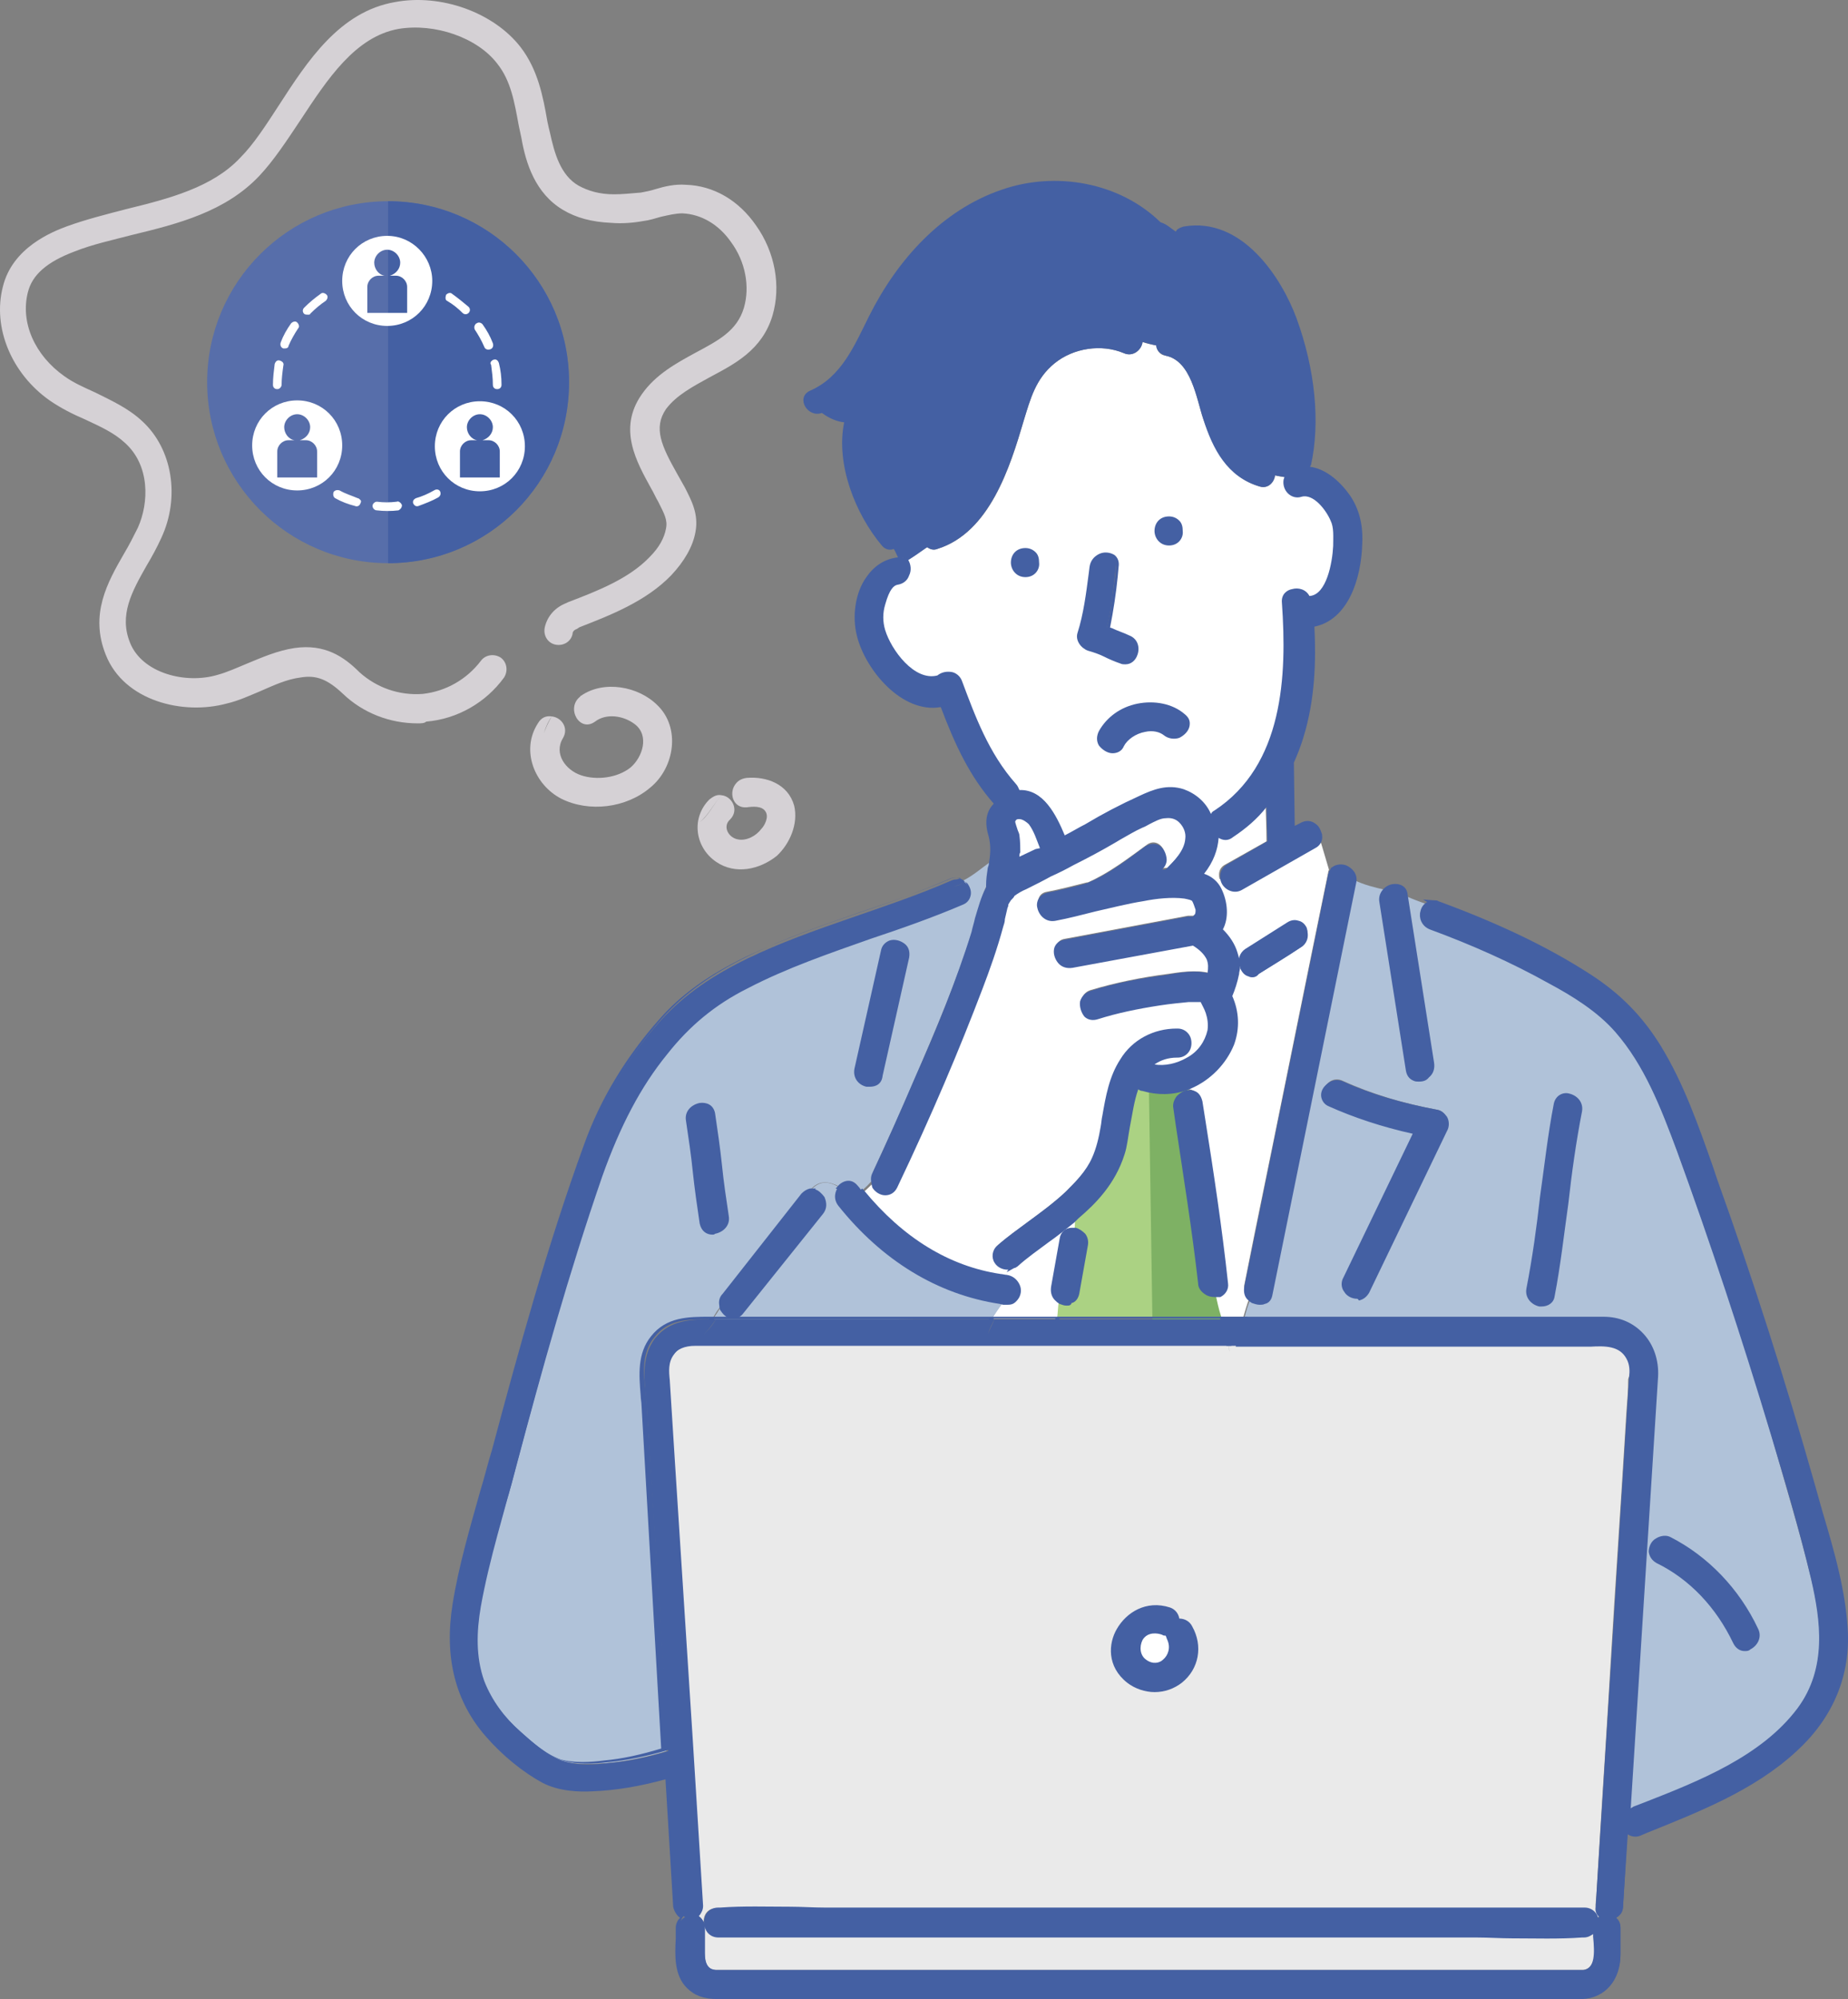 <?xml version="1.0" encoding="UTF-8"?><svg id="_レイヤー_1" xmlns="http://www.w3.org/2000/svg" viewBox="0 0 213.444 230.869"><rect x="0" y="0" width="213.444" height="230.869" fill="#808080" stroke="none"/><defs><style>.cls-1{fill:#fff;}.cls-2{fill:#4460a3;}.cls-3{fill:#26b9d5;}.cls-4{fill:#7eb164;}.cls-5{fill:#2d2e2e;}.cls-6{fill:#abd283;}.cls-7{fill:#eaeaea;}.cls-8{fill:#576eaa;}.cls-9{fill:#d5d1d5;}.cls-10{fill:#b0c2d9;}</style></defs><circle class="cls-8" cx="44.825" cy="44.14" r="20.9"/><path class="cls-2" d="m44.825,23.24c11.5,0,20.9,9.3,20.9,20.9s-9.3,20.9-20.9,20.9V23.24Z"/><g><path class="cls-1" d="m32.025,44.94c-.3,0-.5-.2-.5-.5h0c0-.8.1-1.6.2-2.4.1-.3.3-.5.6-.4s.5.3.4.6c-.1.7-.2,1.5-.2,2.2,0,.2-.2.5-.5.5Zm.9-4.7h-.2c-.3-.1-.4-.4-.3-.7.3-.8.7-1.5,1.2-2.2.2-.2.5-.3.7-.1s.3.5.1.7c-.4.6-.8,1.3-1.1,2,0,.2-.2.3-.4.3Zm2.6-3.9c-.1,0-.3,0-.4-.1-.2-.2-.2-.5,0-.7.6-.6,1.2-1.1,1.9-1.6.2-.2.5-.1.7.1.2.2.1.5-.1.7-.6.4-1.2.9-1.8,1.5-0.0.1-.1.1-.3.1Z"/><path class="cls-1" d="m51.525,34.04c.2-.2.5-.3.7-.1h0c.7.5,1.3,1,1.9,1.5.2.2.2.5,0,.7s-.5.2-.7,0c-.5-.5-1.1-1-1.8-1.4-.2-.1-.2-.4-.1-.7Zm3.4,3.4c0-.1.1-.1,0,0,.3-.3.6-.2.8,0,.5.7.9,1.4,1.2,2.2.1.3,0,.6-.3.7-.3.1-.6,0-.7-.3-.3-.7-.7-1.4-1.1-2-.1-.3,0-.5.1-.6Zm1.8,4.3c.1-.1.2-.2.3-.2.3-.1.5.1.6.4.2.8.3,1.6.3,2.5,0,.3-.2.5-.5.5s-.5-.2-.5-.5c0-.8-.1-1.5-.2-2.3-.1-.1-.1-.3 0-.4Z"/><path class="cls-1" d="m50.825,56.74c.1.2.1.5-.2.7h0c-.7.4-1.5.7-2.3,1-.3.1-.5-.1-.6-.3-.1-.3.1-.5.3-.6.7-.2,1.4-.5,2.1-.9.3-.2.6-.1.7.1Zm-4.5,1.4c0,.1.1.1.1.2,0,.3-.2.5-.4.6-.8.1-1.7.1-2.5,0-.3,0-.5-.3-.5-.5,0-.3.3-.5.5-.5.8.1,1.5.1,2.3,0,.2-.1.4.1.5.2Zm-4.7-.4c.1.1.1.2,0,.4-.1.3-.4.4-.6.3-.8-.2-1.6-.5-2.3-.9-.2-.1-.3-.4-.2-.7.1-.2.4-.3.7-.2.7.4,1.4.6,2.1.9.1 0.0.2.1.3.2Z"/><g><path class="cls-1" d="m44.725,27.24c-2.9,0-5.2,2.3-5.2,5.2,0,2.9,2.3,5.2,5.2,5.2s5.2-2.3,5.2-5.2c-0-2.8-2.3-5.2-5.2-5.2Zm2.3,8.9h-4.6v-3c0-.7.6-1.3,1.3-1.3h.7c-.7-.1-1.2-.8-1.2-1.5,0-.8.7-1.5,1.5-1.5s1.5.7,1.5,1.5c0,.7-.5,1.3-1.2,1.5h.7c.7,0,1.3.6,1.3,1.3v3Z"/><path class="cls-1" d="m34.325,46.24c-2.9,0-5.2,2.3-5.2,5.2s2.3,5.2,5.2,5.2,5.2-2.3,5.2-5.2c0-2.9-2.3-5.2-5.2-5.2Zm2.3,8.9h-4.6v-3c0-.7.6-1.3,1.3-1.3h.7c-.7-.1-1.2-.8-1.2-1.5,0-.8.7-1.5,1.5-1.5s1.5.7,1.5,1.5c0,.7-.5,1.3-1.2,1.5h.7c.7,0,1.3.6,1.3,1.3v3Z"/><path class="cls-1" d="m55.425,46.34c-2.9,0-5.2,2.3-5.2,5.2s2.3,5.2,5.2,5.2,5.2-2.3,5.2-5.2-2.3-5.2-5.2-5.2Zm2.3,8.8h-4.6v-3c0-.7.6-1.3,1.3-1.3h.7c-.7-.1-1.2-.8-1.2-1.5,0-.8.7-1.5,1.5-1.5s1.5.7,1.5,1.5c0,.7-.5,1.3-1.2,1.5h.7c.7,0,1.3.6,1.3,1.3v3Z"/></g></g><path class="cls-9" d="m48.225,83.54c-3.2,0-6.3-1.2-8.6-3.4-1.8-1.7-3.1-2.2-4.9-1.9-1.6.2-3.1.9-4.7,1.6-1.2.5-2.5,1.1-3.8,1.4-5.1,1.4-11.9-.3-14-5.6-1.9-4.7.2-8.4,2.1-11.7.6-1,1.1-2,1.6-3,1.3-2.9,1.4-7.2-1.5-9.8-1.3-1.2-2.9-1.9-4.6-2.7-1.4-.6-2.8-1.3-4.1-2.2C1.325,43.14-.875,37.84.325,33.14c1.1-4.6,5.8-6.4,7.4-7,2.2-.8,4.6-1.4,6.9-2,4.9-1.2,9.9-2.5,13.1-5.9,1.6-1.6,3-3.8,4.5-6.1,3.3-5.1,7-10.8,13.4-11.9,5.3-1,11.4,1.2,14.5,5.2,2,2.6,2.6,5.7,3.1,8.6.1.5.2.9.3,1.3.5,2.3,1.2,4.9,3.3,6.1,1.1.6,2.4,1,4.1,1,.9,0,1.9-.1,3.1-.2.5-.1,1.1-.2,1.7-.4,1-.3,2.2-.6,3.5-.5,3.2.1,6.1,1.8,8.1,4.7,2.2,3.1,2.9,7,1.9,10.4-1.2,4-4.4,5.6-7.2,7.1-2,1.1-3.9,2.1-5.1,3.7-1.5,2.2-.5,4.3,1.3,7.5.3.5.6,1.1.9,1.6.7,1.4,1.6,3,1.2,5.1-.3,1.7-1.3,3.4-2.8,5-2.9,3-7,4.6-10.6,6l-.3.2c-.3.1-.5.3-.5.6-.2.9-1.1,1.4-2,1.2-.9-.2-1.4-1.1-1.2-2,.3-1.3,1.2-2.3,2.5-2.8l.2-.1c3.4-1.3,7-2.7,9.4-5.2,1.1-1.1,1.7-2.2,1.9-3.3.2-1-.2-1.7-.9-3.1-.3-.5-.5-1-.8-1.5-1.7-3.1-3.9-6.9-1.1-10.9,1.6-2.3,4-3.6,6.2-4.8,2.6-1.4,4.8-2.5,5.6-5.2.7-2.4.2-5.3-1.5-7.6-1.4-2-3.4-3.2-5.6-3.3-.8,0-1.6.2-2.5.4-.7.2-1.3.4-2.1.5-1.1.2-2.4.3-3.6.2-2.3-.1-4.1-.6-5.6-1.5-3.2-1.9-4.3-5.4-4.8-8.3-.1-.5-.2-.9-.3-1.4-.5-2.7-.9-5.2-2.5-7.2-2.3-3-7.2-4.7-11.4-4-5,.9-8.2,5.8-11.3,10.5-1.6,2.4-3.1,4.7-4.8,6.5-3.9,4.1-9.3,5.5-14.7,6.8-2.3.6-4.6,1.1-6.6,1.9-3.2,1.2-4.9,2.7-5.4,4.7-.9,3.5.8,7.3,4.2,9.7,1.1.8,2.3,1.3,3.6,1.9,1.8.9,3.8,1.8,5.4,3.3,3.5,3.2,4.4,8.8,2.2,13.5-.5,1.1-1.1,2.2-1.7,3.2-1.7,3-3.2,5.7-1.9,8.9,1.4,3.5,6.4,4.8,10.1,3.7,1.1-.3,2.2-.8,3.4-1.3,1.7-.7,3.5-1.5,5.5-1.8,3.5-.5,5.7,1,7.5,2.8,2,1.8,4.6,2.7,7.3,2.5,2.7-.3,5.1-1.7,6.7-3.8.5-.7,1.5-.9,2.3-.4.7.5.9,1.5.4,2.3-2.1,2.9-5.4,4.8-9,5.1-.2.2-.6.2-1.0.2Z"/><path class="cls-9" d="m75.925,81.44c-2.2-2.2-6.2-2.9-8.8-1.1h.9-.9s-.1,0-.1.1c-1.7,1.3-.1,4.2,1.7,2.9,1.3-1,3.3-.7,4.6.3,1.7,1.3.9,3.8-.5,5-1.5,1.2-3.9,1.5-5.7.9-1.8-.6-3.2-2.5-2.1-4.3.7-1.2-.2-2.4-1.3-2.5-.4.7-.8,1.5-1,2.3.2-.8.5-1.6,1-2.3-.6-.1-1.2.1-1.6.8-2,3.1-.4,7.1,2.7,8.7,3.2,1.6,7.5,1.1,10.3-1.3,2.8-2.3,3.5-6.9.8-9.5Z"/><path class="cls-9" d="m91.725,93.04c-.7-2.5-3.2-3.4-5.5-3.2-.7.1-1.1.4-1.4.9.3-.1.6-.2,1-.2-.4,0-.7.1-1,.2-.6,1-.1,2.6,1.4,2.5.7-.1,1.8-.2,2.2.5.4.6-.1,1.6-.5,2-.6.8-1.7,1.4-2.7,1.2-1.1-.2-1.8-1.5-.9-2.3,1.1-1.1.2-2.7-1-2.8-.9,1-1.5,2.4-2.5,3.1,1-.8,1.6-2.1,2.5-3.1-.5-.1-.9.1-1.4.5-2.1,2.1-1.7,5.5.8,7.2,2.2,1.5,5,.9,7-.7,1.5-1.4,2.5-3.7,2-5.8Z"/><g><path class="cls-6" d="m131.866,125.505c-.296-.099-.494-.197-.691-.395-.987,2.469-1.086,5.727-1.777,7.801-.889,3.061-2.962,5.332-5.332,7.307,0,.592,0,1.284-.099,1.876.79.099,1.58.79,1.382,1.777-.296,1.876-.691,3.752-.987,5.53-.197,1.185-1.382,1.284-2.172.691-.099.691-.099,1.284-.197,1.975h19.157c-.197-.889-.494-1.876-.691-2.765-.79.197-1.777-.296-1.876-1.382-.691-6.814-1.876-13.528-2.864-20.243-.197-1.086.79-1.777,1.58-1.777-.099-.296-.099-.494-.099-.79-1.679.889-3.555.987-5.332.395Z"/><polygon class="cls-4" points="132.656 122.74 133.149 155.524 141.839 155.129 137.099 125.308 132.656 122.74"/><path class="cls-1" d="m118.831,94.992c-.296-.494-1.58-1.185-1.975-.197-.099.296.395,1.481.494,1.777.099.592.197,1.284.099,1.876,0,.296-.099.691-.099.987.889-.494,1.876-.987,2.864-1.382-.296-1.086-.691-2.172-1.382-3.061Z"/><path class="cls-7" d="m188.053,156.709c-.987-1.876-3.357-1.58-5.135-1.58h-39.894c0,.099-.099.296-.099.395,0-.099.099-.296.099-.395h-1.185c.099.296.099.592.197.987-.099-.296-.099-.592-.197-.987h-61.52c-1.086,0-2.172.197-2.864,1.185-.691.889-.494,1.975-.494,2.962.197,3.16.395,6.221.592,9.381.691,10.763,1.382,21.527,2.074,32.29.395,6.32.79,12.738,1.185,19.058,0,.592-.197.987-.691,1.185.494.197.889.592.889,1.284v2.962c0,1.185.296,2.074,1.58,2.074h100.229c1.975-.197,1.284-3.654,1.284-5.036-.197.395-.592.79-1.284.79h-.197c-4.049.296-8.097,0-12.146,0h-87.787c-1.876,0-1.876-2.864,0-2.864h.197c4.049-.296,8.097,0,12.146,0h87.787c.889,0,1.382.691,1.382,1.481.197-.296.395-.592.79-.691-.395-.197-.691-.592-.691-1.185,0-.494.099-.987.099-1.382.494-8.591,1.086-17.182,1.58-25.773.592-9.974,1.284-19.947,1.876-29.822.099-1.284.197-2.469.197-3.752.296-.79.395-1.777 0-2.567Zm-51.645,37.425c-1.777,1.382-4.246,1.382-6.024,0-4.147-3.357-.296-9.875,4.641-8.196.691.197.987.79.987,1.284.494-.099,1.086.099,1.481.691,1.086,2.074.79,4.641-1.086,6.221Z"/><path class="cls-10" d="m155.17,107.73c-2.864,13.923-5.629,27.748-8.492,41.672-.197,1.185-1.481,1.284-2.271.691-.296.691-.494,1.382-.691,2.172h24.884c5.53,0,10.961-.099,16.491,0,3.752,0,6.32,2.962,6.024,6.616-.197,2.962-.395,5.826-.592,8.789-.691,10.862-1.382,21.823-2.074,32.685-.197,3.061-.395,6.024-.592,9.085.197-.197.395-.395.691-.494,6.715-2.666,14.615-5.53,19.058-11.553,3.357-4.542,2.864-9.875,1.58-15.108-1.382-5.629-3.061-11.158-4.641-16.688-3.259-11.06-6.912-22.021-10.862-32.784-1.777-4.839-3.752-9.875-7.11-13.825-2.074-2.469-4.937-4.147-7.801-5.727-4.444-2.469-9.085-4.542-13.726-6.221-1.284-.494-1.185-2.074-.395-2.666-.592-.197-1.086-.395-1.58-.592-.197-.099-.494-.197-.691-.296.987,6.419,1.975,12.837,3.061,19.355.296,1.777-2.469,2.567-2.765.79-.987-6.517-1.975-12.936-3.061-19.453-.099-.592.099-.987.494-1.382-1.284-.296-2.567-.592-3.752-1.185v.099c-.395,2.074-.79,4.049-1.185,6.024Zm37.722,70.111c4.444,2.271,7.9,6.024,9.974,10.467.79,1.679-1.679,3.16-2.469,1.481-1.975-4.049-4.937-7.406-8.986-9.48-1.679-.889-.197-3.357,1.481-2.469Zm-16.293-29.032c1.382-7.011,1.876-14.22,3.259-21.33.395-1.876,3.16-1.086,2.765.79-1.382,7.011-1.876,14.22-3.259,21.33-.395,1.777-3.16.987-2.765-.79Zm-10.566-20.638c.987.197,1.284,1.382.889,2.074-2.962,6.221-6.024,12.442-8.986,18.663-.79,1.679-3.259.197-2.469-1.481,2.666-5.629,5.431-11.257,8.097-16.886-3.357-.79-6.715-1.876-9.974-3.259-1.679-.79-.197-3.259,1.481-2.469,3.456,1.58,7.209,2.666,10.961,3.357Z"/><path class="cls-1" d="m153.886,59.937c-.494-1.284-2.074-3.357-3.654-2.864-1.284.395-2.074-.987-1.679-1.975-.395,0-.889-.099-1.284-.197-.099.79-.79,1.58-1.777,1.284-3.654-1.086-5.332-4.444-6.517-7.801-.79-2.37-1.382-6.715-4.345-7.307-.691-.099-.987-.592-1.086-1.185-.494-.099-1.086-.197-1.58-.395-.099.889-1.086,1.777-2.172,1.284-2.567-1.086-5.826-.592-7.999,1.185-2.172,1.777-2.765,4.049-3.555,6.616-1.58,5.431-3.95,12.936-9.974,14.812-.494.197-.889,0-1.185-.197-.79.494-1.58,1.086-2.37,1.58.592.79.197,2.271-1.086,2.469-.987.099-1.382,1.679-1.58,2.37-.296,1.086-.296,2.074,0,3.16.79,2.37,3.456,6.122,6.419,5.332.691-.691,2.074-.592,2.567.592,1.58,4.246,3.16,8.492,6.221,11.85.197.197.296.494.395.79,2.765-.296,4.246,2.666,5.234,5.332,2.962-1.58,5.826-3.259,8.887-4.641,1.679-.79,3.16-1.382,5.036-.691,1.481.494,2.567,1.58,3.16,3.061q0,.099.099.197c.099-.296.296-.592.592-.79,7.999-5.332,8.492-15.602,7.9-24.292-.099-1.679,2.271-1.876,2.765-.494h.197c2.271-.197,2.864-4.345,2.962-6.024-.198-.987-.198-2.074-.593-3.061Zm-35.45,6.419c-1.876,0-1.876-2.864,0-2.864s1.876,2.864,0,2.864Zm16.59-6.517c1.876,0,1.876,2.864,0,2.864-1.876-0-1.876-2.864,0-2.864Zm-10.27,13.331c.79-2.469,1.086-5.135,1.382-7.604.197-1.876,3.061-1.876,2.864,0-.296,2.37-.494,4.839-1.086,7.209.79.296,1.58.691,2.37.987,1.777.592.987,3.456-.79,2.765-1.284-.494-2.469-.987-3.752-1.481-.691-.395-1.284-1.086-.987-1.876Zm9.875,11.553c-1.481-1.185-4.246-.197-5.036,1.284-.889,1.679-3.357.197-2.469-1.481,1.777-3.259,6.715-4.246,9.579-1.876,1.481,1.185-.592,3.259-2.074,2.074Z"/><path class="cls-10" d="m111.129,104.176c-8.196,3.555-16.886,5.629-24.884,9.677-3.752,1.975-6.715,4.345-9.381,7.604-3.456,4.246-5.727,9.085-7.505,14.22-3.851,10.961-6.912,22.119-9.875,33.377-1.481,5.431-3.259,10.862-4.147,16.491-.494,2.864-.592,5.826.395,8.591.79,2.271,2.37,4.147,4.147,5.826,1.382,1.284,3.16,2.962,5.135,3.456,1.58.395,3.357.296,5.036.197,2.271-.197,4.641-.691,6.912-1.382h0c-.197-3.357-.395-6.715-.592-9.974-.79-10.072-1.382-20.046-2.074-29.921-.197-2.666-.79-5.629.987-7.9,1.777-2.271,4.147-2.172,6.715-2.172h.296c.296-.494.592-.987.987-1.481-.099-.395,0-.889.296-1.284,3.061-3.851,6.024-7.702,9.085-11.553.296-.296.592-.494.889-.494,1.086-1.284,2.271-.987,3.456-.395.494-.592,1.382-.79,1.975-.099.197.197.296.395.494.592.494-.395.987-.889,1.382-1.382-.099-.296-.099-.691.099-1.086,1.679-3.654,3.357-7.307,4.937-11.06,2.37-5.53,4.74-11.06,6.517-16.886.592-1.876.889-3.654,1.679-5.135v-.197c0-.79.197-1.58.296-2.271-.987.691-1.975,1.58-3.16,2.172.79.79.987,1.975-.099,2.469Zm-30.019,37.129c-.691-3.95-.889-7.9-1.58-11.85-.296-1.777,2.469-2.567,2.765-.79.691,3.95.889,7.9,1.58,11.85.395,1.777-2.469,2.567-2.765.79Zm23.699-30.711c-.987,4.542-1.975,9.085-3.061,13.627-.395,1.777-3.16,1.086-2.765-.79.987-4.542,1.975-9.085,3.061-13.627.395-1.777,3.16-.987,2.765.79Z"/><path class="cls-1" d="m141.543,99.831c1.58-.889,3.16-1.777,4.74-2.666,0-1.58-.099-3.16-.099-4.74-1.185,1.481-2.567,2.765-4.246,3.95-.691.494-1.382.197-1.777-.296.099,1.777-.691,3.357-1.777,4.839.691.197,1.382.592,1.777,1.284.296-.197.494-.296.79-.395-.296-.79-.197-1.58.592-1.975Z"/><path class="cls-1" d="m152.208,96.177c0,.494-.197.987-.691,1.284-2.864,1.58-5.727,3.259-8.492,4.839-.889.494-1.777,0-2.074-.79-.296.099-.494.296-.79.395.099.099.197.296.296.494.79,1.481.889,3.357.099,4.641.79.691,1.481,1.679,1.777,2.666.296.79.296,1.58.197,2.271.296-.197.494-.296.79-.494-.197-.592-.099-1.284.592-1.777,1.58-.987,3.259-1.975,4.839-3.061.889-.592,1.777,0,2.074.79.592-.494,1.185-.987,1.58-1.58-.494.592-1.086,1.086-1.58,1.58.197.592.099,1.284-.592,1.679-1.58.987-3.259,1.975-4.839,3.061-.889.592-1.777,0-2.074-.79-.296.197-.494.395-.79.494-.099.889-.395,1.777-.79,2.666,2.172,4.246-.592,8.887-4.641,10.467,0,.296.099.494.099.79.592,0,1.086.296,1.185,1.086,1.086,7.011,2.271,14.022,2.962,21.033.099.79-.395,1.185-.987,1.382.197.889.395,1.876.691,2.765h2.567c.197-.691.395-1.382.691-2.172-.395-.296-.691-.79-.592-1.481.395-1.975.79-3.95,1.185-5.925,2.864-13.923,5.629-27.748,8.492-41.672,0-.197.099-.296.099-.395-.395-1.284-.79-2.765-1.284-4.246Z"/><path class="cls-1" d="m116.955,145.847c-.395.592-.987,1.185-1.481,1.58.197,0,.494.099.691.099,1.777.197,1.876,3.16,0,2.864h-.296c-.494.592-.889,1.185-1.284,1.876h7.505c.099-.691.099-1.284.197-1.975-.395-.296-.691-.79-.592-1.481.296-1.876.691-3.752.987-5.53.099-.79.79-1.086,1.382-.987.099-.592.099-1.185.099-1.876-2.271,1.876-4.74,3.456-6.912,5.332-.099,0-.197.099-.296.099Z"/><path class="cls-10" d="m114.585,152.266c.395-.592.79-1.185,1.284-1.876-7.702-1.086-14.022-5.234-18.861-11.257-.494-.691-.395-1.481,0-1.975-1.185-.691-2.271-.987-3.456.395.987-.099,2.074,1.382,1.185,2.567-3.061,3.851-6.024,7.702-9.085,11.553-.79,1.086-2.074.296-2.37-.79-.296.494-.592.987-.987,1.481h21.132c3.752-.099,7.406-.099,11.158-.099Z"/><path class="cls-1" d="m125.941,114.347c2.962-.889,5.925-1.481,8.986-1.876,1.284-.197,3.259-.494,4.74-.099.197-.691.197-1.284-.099-1.975-.395-.79-.987-1.382-1.777-1.777-4.641.889-9.282,1.777-14.022,2.567-1.777.296-2.567-2.469-.79-2.765,4.74-.889,9.48-1.777,14.22-2.666h.592c.099,0,.197-.099.296-.099-.395.099,0,0,0-.197.099-.296.197-.395.099-.691,0-.296-.197-.987-.395-1.185-.099-.197-.691-.296-1.086-.395-1.58-.296-3.259,0-4.839.296-3.456.592-6.715,1.58-10.171,2.271-1.777.395-2.567-2.469-.79-2.765,1.58-.296,3.061-.691,4.641-1.086h.099c2.469-1.086,4.641-2.765,6.814-4.345,1.481-1.086,2.962,1.382,1.481,2.469-.099.099-.296.197-.395.296.395,0,.889-.099,1.284-.099,1.086-1.086,2.271-2.271,2.469-3.851.099-1.481-.987-2.864-2.567-2.666-.987.099-1.876.79-2.765,1.185-1.086.494-2.074,1.086-3.061,1.679-1.58.889-3.259,1.777-4.937,2.666-1.777.889-3.654,1.777-5.431,2.765-.494.296-.987.494-1.382.889l-.494.494c-.296.494-.197.296-.395.987-.197.691-.395,1.481-.592,2.271-.691,2.37-1.481,4.74-2.37,7.11-2.864,7.801-6.221,15.503-9.776,23.008-.592,1.284-2.172.691-2.567-.296-.395.494-.889.889-1.382,1.382,4.147,4.937,9.48,8.789,15.997,9.776.494-.494,1.086-.987,1.481-1.58-1.382.691-3.061-1.086-1.777-2.271,2.567-2.172,5.53-3.95,7.9-6.221,1.185-1.185,2.469-2.469,3.16-3.95.494-1.086.79-2.37.987-3.555.494-2.567.79-5.332,2.271-7.604,1.382-2.172,3.851-3.456,6.419-3.456,1.876,0,1.876,2.864,0,2.864-1.382,0-2.37.395-3.16,1.086,2.765.889,6.419-1.086,6.912-4.049.099-.691.099-1.382-.197-2.074-.197-.592-.494-.987-.592-1.382-.099,0-.197-.099-.296-.099h-1.284c-1.185,0-2.271.197-3.456.395-2.37.395-4.839.889-7.209,1.58-1.876.395-2.567-2.37-.79-2.962Z"/><path class="cls-3" d="m138.679,115.038c.099.099.099.197.197.197h0c-.099-.099-.099-.197-.197-.197Z"/><g><path class="cls-2" d="m126.039,65.466c-.296,2.567-.494,5.234-1.382,7.604-.296.79.296,1.481.987,1.777,1.284.494,2.469.987,3.752,1.481,1.777.592,2.469-2.172.79-2.765-.79-.296-1.58-.592-2.37-.987.592-2.37.79-4.839,1.086-7.209.296-1.679-2.666-1.679-2.864.099Z"/><path class="cls-2" d="m129.989,76.724c-.197,0-.395,0-.592-.099-.592-.197-1.284-.494-1.876-.79-.592-.296-1.185-.494-1.876-.691-.79-.296-1.481-1.185-1.185-2.074.691-2.172.987-4.542,1.284-6.814l.099-.79c.099-.691.494-1.185,1.086-1.481s1.284-.197,1.777.099c.395.296.592.79.494,1.382l-.099,1.086c-.197,1.975-.494,3.95-.889,5.925l.296.099c.592.296,1.284.494,1.876.79,1.086.395,1.284,1.481.987,2.271-.198.592-.691,1.086-1.382,1.086Zm-2.271-12.343c-.197,0-.395,0-.592.099-.296.099-.691.395-.79.987l-.099.79c-.296,2.271-.494,4.74-1.284,6.912-.197.691.296,1.284.889,1.481.592.197,1.284.494,1.876.79.592.296,1.185.494,1.876.691.691.296,1.185-.197,1.382-.691.197-.592,0-1.382-.691-1.679-.592-.197-1.284-.494-1.876-.79l-.691-.296.099-.197c.494-1.975.691-4.049.987-6.024l.099-1.086c0-.395-.099-.691-.296-.889-.395-0-.691-.099-.889-.099Z"/></g><g><path class="cls-2" d="m127.126,84.525c-.889,1.679,1.58,3.061,2.469,1.481.79-1.481,3.555-2.469,5.036-1.284s3.456-.889,2.074-2.074c-2.864-2.271-7.801-1.382-9.579,1.876Z"/><path class="cls-2" d="m128.508,86.993c-.592,0-1.185-.395-1.58-.889-.296-.494-.296-1.086,0-1.679h0c.889-1.58,2.469-2.765,4.444-3.16,1.975-.395,4.049,0,5.431,1.185.494.395.691.79.592,1.382-.099.592-.592,1.086-1.185,1.382-.592.197-1.284.099-1.777-.296s-1.284-.592-2.172-.395c-1.086.197-2.074.889-2.469,1.679-.197.494-.691.79-1.284.79h0Zm4.345-5.332c-.494,0-.889,0-1.382.099-1.876.395-3.357,1.481-4.147,2.864h0c-.197.395-.197.79,0,1.185.296.395.691.691,1.185.691.296,0,.592-.099.889-.592.494-.889,1.58-1.679,2.765-1.876.987-.197,1.975,0,2.567.494.494.395.987.296,1.284.197.494-.197.79-.592.889-.987.099-.296-.099-.592-.395-.889-.987-.79-2.271-1.185-3.654-1.185Z"/></g><g><path class="cls-2" d="m118.436,66.355c1.876,0,1.876-2.864,0-2.864s-1.876,2.864,0,2.864Z"/><path class="cls-2" d="m118.436,66.651c-1.086,0-1.679-.889-1.679-1.679,0-.889.592-1.679,1.679-1.679.494,0,.889.197,1.185.494.296.296.395.691.395,1.185.099.79-.494,1.679-1.58,1.679Zm0-2.962c-.79,0-1.185.592-1.185,1.185,0,.296.099.592.296.79.197.197.494.395.889.395.79,0,1.185-.592,1.185-1.185-0-.494-.395-1.185-1.185-1.185Z"/></g><g><path class="cls-2" d="m135.025,59.838c-1.876,0-1.876,2.864,0,2.864,1.876-0,1.876-2.864,0-2.864Z"/><path class="cls-2" d="m135.025,62.998c-1.086,0-1.679-.889-1.679-1.679,0-.889.592-1.679,1.679-1.679.494,0,.889.197,1.185.494s.395.691.395,1.185c.099.79-.494,1.679-1.58,1.679Zm0-2.962c-.79,0-1.185.592-1.185,1.185,0,.296.099.592.296.79s.494.395.889.395c.79,0,1.185-.592,1.185-1.185s-.395-1.185-1.185-1.185Z"/></g><g><path class="cls-2" d="m143.024,155.129c.197-.889.494-1.876.79-2.864h-2.567c.197.987.494,1.975.691,2.864h1.086Z"/><path class="cls-2" d="m143.222,155.426h-1.58v-.197c-.197-.987-.494-1.975-.691-2.864l-.099-.296h3.259l-.099.296c-.296.889-.494,1.876-.691,2.765l-.099.296Zm-1.185-.494h.79c.197-.79.395-1.58.592-2.37h-1.975c.197.691.494,1.481.592,2.37Z"/></g><g><path class="cls-2" d="m213.332,188.605c-.197-5.826-2.271-11.652-3.851-17.281-3.357-11.85-7.11-23.601-11.257-35.154-1.876-5.234-3.654-10.566-6.517-15.306-2.172-3.456-4.74-6.024-8.196-8.295-5.431-3.456-11.455-6.122-17.478-8.295-.099-.099-.296-.099-.395-.099,1.086.592,2.271,1.185,3.357,1.975-1.086-.691-2.271-1.382-3.357-1.975-1.481-.099-1.975,2.271-.395,2.864,4.74,1.777,9.381,3.851,13.726,6.221,2.765,1.58,5.629,3.259,7.801,5.727,3.357,3.95,5.332,8.986,7.11,13.825,3.95,10.763,7.604,21.724,10.862,32.784,1.679,5.53,3.259,11.158,4.641,16.688,1.284,5.234,1.777,10.566-1.58,15.108-4.444,6.024-12.442,8.887-19.058,11.553-.296.099-.494.296-.691.494.197-3.061.395-6.024.592-9.085.691-10.862,1.382-21.823,2.074-32.685.197-2.962.395-5.826.592-8.789.197-3.752-2.271-6.616-6.024-6.616-5.53-.099-10.961,0-16.491,0h-24.884c-.296.987-.494,1.975-.79,2.864h39.894c1.777,0,4.147-.395,5.135,1.58.494.889.296,1.777.296,2.666-.099,1.284-.197,2.469-.197,3.752-.592,9.974-1.284,19.947-1.876,29.822-.494,8.591-1.086,17.182-1.58,25.773,0,.494-.099.987-.099,1.382,0,.592.197.987.691,1.185-.296.099-.592.296-.79.691,0-.691-.494-1.481-1.382-1.481h-87.787c-4.049,0-8.097-.296-12.146,0h-.197c-1.876,0-1.876,2.864,0,2.864h87.787c4.049,0,8.097.296,12.146,0h.197c.592,0,1.086-.296,1.284-.79,0,1.382.691,4.839-1.284,5.036h-100.229c-1.284,0-1.58-.987-1.58-2.074v-2.962c0-.691-.395-1.086-.889-1.284.395-.197.691-.592.691-1.185-.395-6.32-.79-12.738-1.185-19.058-.691-10.763-1.382-21.527-2.074-32.29-.197-3.16-.395-6.221-.592-9.381-.099-.987-.197-2.074.494-2.962.691-.987,1.777-1.185,2.864-1.185h61.52c-.197-.987-.494-1.975-.691-2.864h-19.157c-.099.79-.197,1.58-.494,2.37.296-.79.494-1.58.494-2.37h-7.505c-.296.592-.592,1.185-.79,1.777.197-.691.494-1.284.79-1.777h-32.192c-.395.691-.889,1.284-1.481,1.777.592-.494,1.086-1.185,1.481-1.777h-.296c-2.469,0-4.937,0-6.715,2.172-1.777,2.271-1.185,5.234-.987,7.9.592,9.974,1.284,19.848,1.876,29.822.197,3.357.395,6.715.592,9.974h0c-2.271.691-4.542,1.185-6.912,1.382-1.679.197-3.456.296-5.036-.197-1.876-.494-3.654-2.172-5.135-3.456-1.777-1.58-3.259-3.555-4.147-5.826-.987-2.765-.889-5.727-.395-8.591.987-5.53,2.765-11.06,4.147-16.491,2.962-11.158,6.024-22.416,9.875-33.377,1.777-5.135,4.049-9.974,7.505-14.22,2.666-3.259,5.629-5.727,9.381-7.604,7.9-4.049,16.688-6.122,24.884-9.677,1.086-.494.889-1.679.099-2.271-.395.197-.79.395-1.284.494.395-.099.889-.296,1.284-.494-.395-.296-.987-.494-1.58-.197-7.702,3.357-15.898,5.332-23.502,8.986-3.851,1.876-7.209,4.049-10.072,7.209-3.752,4.147-6.616,8.986-8.591,14.22-4.246,11.553-7.505,23.403-10.665,35.352-1.58,5.826-3.555,11.751-4.444,17.775-.889,5.629.099,10.763,3.851,15.108,1.777,1.975,4.049,4.049,6.419,5.234,1.777.889,3.851.987,5.727.889,2.864-.099,5.826-.691,8.591-1.481.296,4.542.592,9.085.889,13.627,0,.494.099.987.099,1.481,0,.691.494,1.086.987,1.284-.395.197-.691.592-.691,1.185,0,2.172-.494,5.036,1.185,6.715.889.889,2.172,1.185,3.357,1.185h100.031c2.765-.099,4.147-2.271,4.147-4.839v-3.061c0-.592-.296-.987-.691-1.185.494-.197.987-.592.987-1.284.197-2.962.395-6.024.592-8.986.296.494.79.889,1.58.592,6.221-2.469,12.837-5.036,17.873-9.579,3.752-3.555,6.024-8.196,5.826-13.528Z"/><path class="cls-2" d="m84.763,230.869h-1.876c-1.58,0-2.666-.395-3.555-1.284-1.481-1.481-1.382-3.752-1.284-5.727v-1.185c0-.494.197-.889.494-1.185-.395-.296-.691-.79-.79-1.284l-.889-14.713c-2.864.79-5.727,1.284-8.394,1.382-1.58.099-3.95,0-5.826-.987-2.172-1.185-4.542-3.061-6.517-5.332-3.555-4.049-4.839-9.184-3.851-15.306.691-4.345,1.975-8.69,3.16-12.936.494-1.58.889-3.259,1.382-4.839,3.061-11.455,6.419-23.699,10.665-35.352,1.876-5.234,4.839-10.072,8.591-14.318,2.567-2.962,5.826-5.234,10.072-7.307,4.147-1.975,8.591-3.555,12.936-5.036,3.555-1.185,7.11-2.469,10.566-3.95.592-.296,1.185-.197,1.679.197h0l.099.099h0l.296.197h0c.296.395.494.889.395,1.382s-.395.889-.889,1.086c-3.456,1.481-7.11,2.765-10.665,3.95-4.74,1.679-9.677,3.357-14.22,5.727-3.752,1.876-6.715,4.345-9.282,7.604-3.061,3.752-5.431,8.295-7.505,14.121-3.851,11.158-7.011,22.514-9.875,33.278-.395,1.481-.79,3.061-1.284,4.542-1.086,3.851-2.271,7.9-2.962,11.85-.592,3.357-.395,6.122.395,8.492.691,1.975,2.074,3.95,4.049,5.727,1.382,1.284,3.16,2.864,4.937,3.456,1.58.395,3.357.296,4.937.099,2.172-.197,4.345-.691,6.616-1.382l-2.271-39.598c0-.395-.099-.79-.099-1.185-.197-2.37-.395-4.839,1.185-6.814,1.777-2.271,4.345-2.271,6.814-2.271h59.446v.197c.197.889.494,1.876.691,2.864l.099.296h-61.915c-1.284,0-2.074.395-2.666,1.086-.592.79-.494,1.679-.395,2.567l.79,13.232,3.061,47.794c0,.494-.099.889-.395,1.185.296.197.494.494.592.889v-.197c0-.889.592-1.679,1.679-1.679h.197c2.666-.197,5.431-.099,8.097-.099,1.284,0,2.666.099,4.049.099h87.688c.494,0,.889.197,1.185.494.197.197.296.395.395.691l.099-.099c-.296-.296-.494-.691-.395-1.185l3.851-61.026c.099-.79.099-1.58-.296-2.271-.79-1.481-2.469-1.481-4.147-1.382h-40.98l.099-.494c.197-.889.494-1.777.691-2.765l.099-.197h41.573c1.876,0,3.456.691,4.641,1.975,1.185,1.284,1.777,3.061,1.679,4.937l-3.16,49.868c.099-.099.197-.099.296-.197l1.284-.494c6.32-2.469,13.528-5.332,17.676-10.862,3.456-4.641,2.666-10.171,1.58-14.911-1.284-5.431-2.864-10.763-4.641-16.688-3.357-11.158-7.011-22.218-10.862-32.784-1.876-5.036-3.752-9.875-7.11-13.726-2.074-2.37-4.937-4.147-7.702-5.629-4.246-2.37-8.887-4.444-13.726-6.221-.987-.395-1.284-1.382-1.086-2.074.099-.494.395-.889.79-1.086l-.494-.296,1.284.099h.099c.099,0,.296,0,.395.099,7.011,2.567,12.738,5.332,17.478,8.394,3.555,2.271,6.122,4.937,8.196,8.295,2.666,4.345,4.345,9.184,6.024,13.923l.494,1.481c4.147,11.553,7.9,23.304,11.257,35.154.296,1.086.592,2.074.889,3.16,1.382,4.641,2.765,9.381,2.962,14.121h0c.197,5.234-1.876,9.974-6.024,13.726-4.839,4.444-11.158,6.912-17.281,9.381l-.691.296c-.494.197-1.086.099-1.481-.197l-.494,8.394c0,.592-.296.987-.79,1.284.296.296.494.691.494,1.185v3.061c0,2.962-1.777,5.036-4.444,5.135h-96.18c-.494-0-1.086-0-1.777-0Zm3.851-.494h94.205c2.962-.099,3.95-2.469,3.95-4.641v-3.061c0-.494-.197-.79-.592-.987l-.494-.296.592-.197c.197-.099.79-.296.79-1.086l.592-9.875h0l3.259-51.349c.099-1.777-.395-3.456-1.481-4.641s-2.567-1.777-4.246-1.777h-41.178c-.197.79-.395,1.58-.592,2.37h40.388c1.679,0,3.654-.099,4.542,1.679.395.79.395,1.679.296,2.469l-.296,4.049-3.555,56.977c0,.592.296.889.494.987l.494.296-.494.197c-.197.099-.494.197-.592.494l-.099.197v1.185c.099,1.679.296,4.147-1.58,4.444h-100.328c-1.58-.099-1.777-1.382-1.777-2.37v-2.962c0-.494-.296-.889-.691-1.086l-.494-.197.494-.296c.296-.099.592-.395.494-.987l-3.851-61.026c-.099-.987-.099-1.975.494-2.864.79-1.185,2.172-1.382,3.061-1.382h61.224c-.197-.79-.395-1.679-.592-2.37h-18.663c-.099.691-.197,1.481-.494,2.271l-.494-.197c.296-.691.395-1.382.494-2.074h-7.11c-.296.592-.592,1.086-.691,1.679l-.494-.099c.099-.494.395-.987.592-1.481h-31.698c-.395.592-.889,1.284-1.481,1.777l-.296-.395c.494-.395.889-.889,1.185-1.382-2.469,0-4.74,0-6.32,2.074-1.481,1.777-1.284,4.147-.987,6.419,0,.395.099.79.099,1.185l2.567,39.993-.197.099c-2.37.691-4.74,1.185-6.912,1.382-1.58.197-3.456.296-5.135-.197-1.975-.494-3.752-2.172-5.234-3.555-1.975-1.876-3.456-3.851-4.147-5.925-.889-2.469-1.086-5.234-.494-8.69.691-4.049,1.876-7.999,2.962-11.948.395-1.481.889-3.061,1.284-4.542,2.864-10.763,6.024-22.218,9.875-33.377,2.074-5.925,4.444-10.467,7.604-14.318,2.666-3.259,5.727-5.727,9.48-7.702,4.542-2.37,9.48-4.049,14.318-5.727,3.555-1.185,7.11-2.469,10.566-3.95.395-.197.592-.395.592-.691,0-.395-.099-.79-.395-1.086-.395.197-.79.296-1.185.395l-.099-.494c.296-.099.494-.197.79-.296-.296-.099-.592-.099-.987,0-3.456,1.481-7.11,2.765-10.665,3.95-4.246,1.481-8.69,2.962-12.837,5.036-4.246,2.074-7.406,4.345-9.974,7.209-3.752,4.246-6.616,8.986-8.492,14.121-4.246,11.652-7.604,23.798-10.665,35.253-.395,1.58-.889,3.259-1.382,4.839-1.185,4.246-2.469,8.591-3.16,12.936-.889,5.925.296,10.961,3.752,14.911,1.876,2.172,4.246,4.049,6.419,5.135,1.876.987,4.049.987,5.629.889,2.666-.099,5.53-.592,8.492-1.481l.296-.099.987,15.405c0,.691.592.987.79,1.086l.592.197-.494.296c-.395.197-.592.592-.592.987v1.284c-.099,1.876-.197,4.049,1.185,5.332.79.79,1.777,1.086,3.259,1.185h3.851l1.679.494Zm-4.147-2.864h98.451c1.284-.197,1.284-1.876,1.086-3.851v-.296c-.296.197-.592.395-1.086.395h-.198c-2.666.197-5.431.099-8.097.099-1.284,0-2.666-.099-4.049-.099h-87.589c-.889,0-1.481-.592-1.58-1.284v3.16c0,1.284.395,1.777,1.284,1.876h1.185c.197 0.0.395 0.0.592 0Zm-1.481-6.715c-.889,0-1.185.592-1.185,1.185,0,.592.395,1.185,1.185,1.185h87.688c1.382,0,2.666,0,4.049.099,2.666.099,5.431.099,8.097-.099h.099c.691,0,.987-.395,1.086-.592l.099-.296v-.296c0-.395-.099-.691-.296-.889s-.494-.296-.79-.296h-87.787c-1.382,0-2.666,0-4.049-.099-2.666-.099-5.431-.099-8.097.099t-.099 0h0Zm104.771-10.566l.395.79c.099.197.494.79,1.284.494l.691-.296c6.024-2.37,12.343-4.937,17.083-9.282,4.049-3.654,6.024-8.295,5.826-13.331-.197-4.74-1.58-9.48-2.962-14.022-.296-1.086-.592-2.074-.889-3.16-3.357-11.751-7.11-23.601-11.257-35.154l-.494-1.481c-1.679-4.74-3.357-9.579-6.024-13.825-2.074-3.357-4.641-5.925-8.097-8.196-4.147-2.666-9.085-5.135-15.01-7.406.296.197.592.395.79.494l-.296.395c-.987-.691-2.074-1.284-3.259-1.876-.494,0-.889.395-.987.889-.099.592.099,1.284.79,1.481,4.937,1.777,9.48,3.95,13.825,6.32,2.765,1.58,5.727,3.259,7.801,5.727,3.357,3.851,5.332,8.789,7.209,13.825,3.851,10.566,7.604,21.626,10.862,32.784,1.777,5.925,3.357,11.257,4.641,16.787,1.185,4.839,1.975,10.467-1.58,15.306-4.147,5.629-11.455,8.492-17.873,11.06l-1.284.494c-.197.099-.395.197-.592.395l-.592.79Z"/></g><g><path class="cls-2" d="m191.41,180.31c4.049,2.074,7.011,5.431,8.986,9.48.79,1.679,3.259.197,2.469-1.481-2.172-4.444-5.629-8.196-9.974-10.467-1.679-.889-3.16,1.58-1.481,2.469Z"/><path class="cls-2" d="m201.483,190.678c-.494,0-.987-.296-1.284-.889-1.975-4.147-5.036-7.406-8.887-9.282h0c-.494-.296-.79-.691-.889-1.284,0-.592.296-1.284.889-1.58.494-.296,1.185-.395,1.679-.099,4.246,2.172,7.9,5.925,10.072,10.566.494.987-.099,1.975-.889,2.37-.197.198-.395.198-.691.198Zm-9.974-10.566c3.851,1.975,7.011,5.234,9.085,9.579.296.691.987.691,1.382.494.592-.296.987-.987.691-1.679-2.172-4.542-5.727-8.196-9.875-10.369-.592-.296-.987-.099-1.185.099-.395.296-.691.691-.592,1.185-.099.197.099.494.494.691h0Z"/></g><g><path class="cls-2" d="m179.363,149.599c1.382-7.011,1.876-14.22,3.259-21.33.395-1.777-2.469-2.567-2.765-.79-1.382,7.011-1.876,14.22-3.259,21.33-.395,1.777,2.37,2.567,2.765.79Z"/><path class="cls-2" d="m178.079,150.883h-.296c-.889-.197-1.679-.987-1.481-2.074.691-3.555,1.185-7.11,1.58-10.665.494-3.456.889-7.11,1.58-10.665.197-.987,1.086-1.382,1.777-1.185.889.197,1.679.987,1.481,2.074-.691,3.555-1.185,7.11-1.58,10.665-.494,3.456-.889,7.11-1.58,10.665-.099.79-.79,1.185-1.481,1.185Zm2.962-24.193c-.395,0-.889.197-.987.889-.691,3.555-1.185,7.11-1.58,10.665-.494,3.456-.889,7.11-1.58,10.665-.197.79.395,1.382,1.086,1.481.494.099,1.086-.099,1.185-.79h0c.691-3.555,1.185-7.11,1.58-10.665.494-3.456.889-7.11,1.58-10.665.197-.79-.395-1.382-1.086-1.481 0-.099-.099-.099-.197-.099Z"/></g><path class="cls-1" d="m135.025,189.296c-.099-.197-.197-.395-.197-.592-.197,0-.296,0-.494-.099-.987-.296-1.975-.197-2.567.79-.494.79-.296,1.876.395,2.469,1.679,1.382,3.851-.691,2.864-2.567Z"/><g><path class="cls-2" d="m136.013,187.222c0-.592-.296-1.086-.987-1.284-4.937-1.679-8.789,4.839-4.641,8.196,1.777,1.382,4.246,1.382,6.024,0,1.876-1.481,2.271-4.147,1.086-6.221-.296-.691-.889-.79-1.481-.691Zm-3.851,4.641c-.691-.592-.889-1.679-.395-2.469.592-.987,1.58-1.086,2.567-.79.197.099.395.099.494.099,0,.197.099.395.197.592.987,1.876-1.185,3.95-2.864,2.567Z"/><path class="cls-2" d="m133.347,195.418c-1.086,0-2.271-.395-3.16-1.086-2.37-1.876-2.172-4.542-1.185-6.221,1.086-1.876,3.357-3.357,6.122-2.469.592.197.987.691,1.086,1.284.592,0,1.185.296,1.481.889,1.284,2.271.79,4.937-1.185,6.517-.889.691-1.975,1.086-3.16,1.086Zm.099-9.579c-1.777,0-3.259,1.086-3.95,2.469-.79,1.481-1.086,3.851,1.086,5.629,1.679,1.284,4.049,1.284,5.727,0,1.777-1.382,2.172-3.851,1.086-5.925-.395-.691-.987-.592-1.185-.592l-.296.099v-.296c0-.296-.099-.889-.79-1.086-.691-.197-1.185-.296-1.679-.296Zm-.099,6.715c-.494,0-.987-.197-1.382-.494h0c-.79-.691-.987-1.876-.494-2.765.592-.987,1.58-1.284,2.864-.889.197.099.296.099.494.099h.197v.197c0,.197.099.296.197.494.592,1.086.099,2.271-.592,2.864-.395.296-.79.494-1.284.494Zm-.987-.889c.79.592,1.58.395,1.975,0,.592-.494.889-1.382.494-2.271-.099-.197-.099-.296-.197-.494-.099,0-.296,0-.395-.099-.494-.197-1.679-.395-2.271.592-.395.79-.296,1.777.395,2.271h0Z"/></g><g><path class="cls-2" d="m153.788,100.621c.296.592.592,1.185.987,1.777-.395-.592-.79-1.185-.987-1.777-.099.099-.099.296-.099.395-2.864,13.923-5.629,27.748-8.492,41.672-.395,1.975-.79,3.95-1.185,5.925-.099.691.099,1.185.592,1.481.197-.592.494-1.185.79-1.777-.296.592-.592,1.185-.79,1.777.79.592,1.975.494,2.271-.691,2.864-13.923,5.629-27.748,8.492-41.672.395-1.975.79-3.95,1.185-5.925.197-1.679-2.172-2.469-2.765-1.185Z"/><path class="cls-2" d="m145.493,150.686c-.296,0-.592-.099-.889-.197h0l-.296-.197h0l-.099-.099h0c-.494-.395-.592-.987-.494-1.58l9.677-47.596c0-.099.099-.197.099-.395h0l.099-.099h0l.197-.395v.099c.395-.395,1.086-.494,1.679-.296.691.296,1.382.987,1.185,1.975l-9.677,47.596c-.099.592-.395.987-.889,1.086-.197.099-.395.099-.592.099Zm-.691-.691c.296.197.79.197,1.086.099.296-.099.494-.395.592-.79l9.677-47.596c.197-.79-.395-1.284-.79-1.382-.395-.197-.987-.099-1.284.296.296.592.592,1.086.987,1.58l-.395.296c-.296-.395-.494-.79-.79-1.185l-9.677,47.399c-.099.494,0,.79.197.987.197-.494.395-.987.691-1.481l.395.197c-.296.494-.494.987-.691,1.58Z"/></g><g><path class="cls-2" d="m162.477,103.484c-.296-1.876-3.061-1.086-2.765.79.987,6.517,1.975,12.936,3.061,19.453.296,1.876,3.061,1.086,2.765-.79-1.086-6.517-2.074-13.035-3.061-19.453Z"/><path class="cls-2" d="m163.86,124.913c-.197,0-.395,0-.592-.099-.494-.197-.79-.592-.889-1.185l-3.061-19.453c-.197-1.086.691-1.975,1.58-2.074.691-.099,1.58.197,1.679,1.185h0l3.061,19.453c.099.691-.099,1.284-.592,1.679-.296.395-.691.494-1.185.494Zm-2.567-22.218h-.197c-.691.099-1.284.691-1.185,1.481l3.061,19.453c.099.395.296.691.592.79.395.197.889,0,1.284-.296.197-.197.592-.592.494-1.185l-3.061-19.453c-.198-.592-.592-.79-.987-.79Z"/></g><g><path class="cls-2" d="m157.836,149.007c2.962-6.221,6.024-12.442,8.986-18.663.395-.79.099-1.876-.889-2.074-3.752-.79-7.505-1.777-10.961-3.357-1.679-.79-3.16,1.777-1.481,2.469,3.16,1.382,6.517,2.469,9.974,3.259-2.666,5.629-5.431,11.257-8.097,16.886-.79,1.679,1.679,3.16,2.469,1.481Z"/><path class="cls-2" d="m156.75,149.994c-.592,0-1.185-.296-1.481-.79-.395-.494-.395-1.185-.099-1.679l7.999-16.59c-3.555-.79-6.814-1.876-9.677-3.16-.494-.197-.79-.592-.889-1.086-.099-.592.197-1.185.79-1.58.494-.395,1.185-.494,1.777-.197,3.061,1.382,6.616,2.469,10.862,3.259.494.099.79.395,1.086.79.296.494.296,1.185,0,1.679l-8.986,18.663c-.296.494-.691.79-1.185.889q-.099-.197-.198-.197Zm-2.37-24.983c-.296,0-.592.099-.79.296-.395.296-.592.79-.592,1.185,0,.296.197.592.592.691,2.962,1.284,6.32,2.37,9.875,3.259l.296.099-8.295,17.182c-.296.592-.099.987.099,1.185.296.395.691.592,1.185.592.395,0,.592-.197.79-.592l8.986-18.663c.197-.395.197-.889,0-1.185-.099-.197-.296-.494-.691-.494-4.345-.889-7.9-1.975-10.961-3.357-.099-.197-.296-.197-.494-.197Z"/></g><g><path class="cls-2" d="m99.476,137.75c-.197-.197-.296-.395-.494-.592-.592-.79-1.481-.592-1.975.099.592.296,1.185.79,1.876,1.185.197-.296.395-.494.592-.691Z"/><path class="cls-2" d="m98.884,138.638l-.197-.099c-.296-.197-.494-.296-.79-.494-.395-.197-.691-.494-1.086-.691l-.296-.099.197-.197c.296-.395.79-.691,1.284-.691h0c.296,0,.691.099,1.086.592.197.197.296.395.494.592l.197.197-.197.197c-.197.197-.395.395-.691.592v.099Zm-1.481-1.58c.296.197.592.395.79.494.197.099.395.296.592.395.099-.099.197-.197.395-.296-.099-.197-.197-.296-.395-.494-.197-.296-.494-.395-.691-.395h0c-.296.099-.494.198-.691.296Z"/></g><g><path class="cls-2" d="m116.165,147.625c-.197,0-.494-.099-.691-.099-.197.197-.395.395-.592.494.197-.197.395-.395.592-.494-6.517-.987-11.85-4.839-15.997-9.776-.197.197-.395.395-.691.592.296.197.494.296.79.395-.296-.099-.494-.296-.79-.395-.296.296-.691.691-.987.987.296-.395.592-.691.987-.987-.592-.395-1.284-.889-1.876-1.185-.395.494-.592,1.284,0,1.975,4.839,6.024,11.158,10.27,18.861,11.257.395-.494.79-.987,1.086-1.58-.395.494-.79,1.086-1.086,1.58h.296c1.876.296,1.876-2.567.099-2.765Z"/><path class="cls-2" d="m116.362,150.686h-.494l-.395-.099h0c-7.209-1.086-13.627-5.036-18.663-11.356-.592-.79-.395-1.679.099-2.271l.099-.197.197.099c.395.197.691.494,1.086.691.197.099.395.296.592.395l.494-.494.197-.197.197.197c4.542,5.53,9.875,8.789,15.8,9.677h0c.197,0,.494.099.691.099.691.099,1.185.494,1.481,1.086s.197,1.284-.197,1.777c-.395.494-.691.592-1.185.592Zm-.099-.494c.296,0,.592-.099.79-.296.197-.296.296-.889.099-1.284-.099-.296-.395-.691-1.086-.79h0c-.197,0-.395-.099-.592-.099-.197.197-.296.296-.494.395l-.395-.395q.099-.099.197-.197c-5.727-1.086-10.961-4.246-15.503-9.579-.099.099-.197.099-.197.197.197.099.296.197.494.296l-.197.395c-.197-.099-.395-.197-.592-.395-.296.296-.592.592-.79.889l-.395-.296c.197-.296.494-.494.79-.79h0c-.197-.099-.296-.197-.494-.296-.296-.197-.592-.395-.889-.592-.197.395-.296.987.099,1.481,5.036,6.32,11.455,10.171,18.565,11.158h0c.296-.494.691-.889.987-1.382l.395.296c-.198.494-.494.889-.79,1.284Z"/></g><g><path class="cls-2" d="m92.663,137.947c-3.061,3.851-6.024,7.702-9.085,11.553-.296.395-.395.889-.296,1.284.296-.395.592-.79.987-1.086-.395.296-.691.691-.987,1.086.296,1.086,1.481,1.777,2.37.79,3.061-3.851,6.024-7.702,9.085-11.553.889-1.086-.099-2.567-1.185-2.567-.099.099-.197.296-.296.395.099-.197.197-.296.296-.395-.296.099-.592.197-.889.494Z"/><path class="cls-2" d="m84.664,152.266h-.296c-.494-.099-.889-.494-1.185-.987v.099l-.099-.494h0v-.099h0c-.099-.494,0-.987.395-1.382l9.085-11.553c.296-.296.592-.494.987-.592h.691l-.099.099c.395.099.79.494,1.086.889.296.691.296,1.382-.197,1.975l-9.184,11.455c-.296.395-.691.592-1.185.592Zm-1.086-1.382c.197.494.494.79.987.889.395.099.691-.099.889-.395l9.085-11.553c.494-.592.197-1.185.099-1.382-.197-.395-.592-.691-.987-.691-.099.099-.197.197-.197.296l-.296-.197c-.099.099-.197.197-.296.296h0l-9.085,11.553c-.099.197-.197.296-.197.395.197-.197.395-.395.592-.592l.296.395c-.296.296-.592.592-.889.987Z"/></g><g><path class="cls-2" d="m101.747,124.221c.987-4.542,1.975-9.085,3.061-13.627.395-1.777-2.37-2.567-2.765-.79-.987,4.542-1.975,9.085-3.061,13.627-.395,1.876,2.37,2.666,2.765.79Z"/><path class="cls-2" d="m100.464,125.505h-.395c-.889-.197-1.58-.987-1.382-2.074l3.061-13.627c.099-.592.494-.987.987-1.185.592-.197,1.284,0,1.777.395s.592.987.494,1.58l-3.061,13.627c-.099.987-.79,1.284-1.481,1.284Zm2.864-16.491c-.099,0-.197,0-.395.099-.197.099-.592.296-.691.79l-3.061,13.627c-.197.79.395,1.284.987,1.481.494.099,1.185,0,1.284-.79l3.061-13.627c.099-.395,0-.889-.296-1.185-.296-.296-.592-.395-.889-.395Z"/></g><g><path class="cls-2" d="m140.062,146.538c.099.987.296,1.975.494,2.962.592-.099,1.086-.592.987-1.382-.79-7.011-1.876-14.022-2.962-21.033-.099-.691-.592-1.086-1.185-1.086.099.494.197.987.494,1.481-.197-.494-.395-.889-.494-1.481-.79,0-1.777.691-1.58,1.777,1.086,6.715,2.172,13.528,2.864,20.243.099,1.086,1.086,1.481,1.876,1.382-.296-.889-.395-1.876-.494-2.864Z"/><path class="cls-2" d="m140.358,149.797h0c-.494,0-.889-.099-1.284-.395-.395-.296-.691-.691-.691-1.185-.691-6.122-1.679-12.245-2.567-18.17l-.296-2.074c-.099-.494.099-.987.395-1.382.296-.296.691-.592,1.185-.691h.494c.691.099,1.086.494,1.284,1.284l.296,1.876c.987,6.221,1.975,12.738,2.666,19.157.099.691-.296,1.284-.889,1.58h-.592Zm-3.259-23.502c-.296.099-.691.197-.889.494-.197.197-.395.494-.296.987l.296,2.074c.987,5.925,1.876,12.146,2.567,18.17.099.494.296.79.494.889.296.197.592.296.889.296-.197-.987-.395-1.876-.395-2.666h.494c.099.79.197,1.679.395,2.666.296-.099.592-.395.494-.987-.691-6.419-1.679-12.837-2.666-19.157l-.296-1.876c-.099-.494-.395-.691-.592-.79.099.395.197.79.395,1.086l-.395.197c-.296-.395-.395-.889-.494-1.382Z"/></g><g><path class="cls-2" d="m124.064,142.193c-.099.395-.197.889-.395,1.284.099-.494.296-.889.395-1.284-.592-.099-1.185.197-1.382.987-.296,1.876-.691,3.752-.987,5.53-.099.691.197,1.185.592,1.481.099-.592.197-1.086.494-1.679-.197.592-.395,1.086-.494,1.679.79.494,1.975.395,2.172-.691.296-1.876.691-3.752.987-5.53.198-1.086-.592-1.777-1.382-1.777Z"/><path class="cls-2" d="m123.176,150.784c-.296,0-.494-.099-.79-.197h0l-.296-.197h0l-.099-.099h0c-.494-.395-.691-.987-.592-1.679l.987-5.53c.099-.79.691-1.284,1.382-1.284h.494c.395.099.79.395,1.086.691.296.395.395.889.296,1.382l-.987,5.53c-.099.494-.395.987-.889,1.086-.099.296-.296.296-.592.296Zm-.691-.691c.395.197.79.197,1.086.099.296-.099.494-.395.592-.79l.987-5.53c.099-.395,0-.691-.197-.987-.197-.197-.494-.395-.79-.494-.099.395-.197.79-.395,1.086l-.395-.296c.197-.296.296-.494.395-.889-.296,0-.691.197-.79.79l-.987,5.53c-.099.395,0,.691.197.987.099-.494.197-.889.395-1.284l.494.197c-.296.592-.494,1.086-.592,1.58Z"/></g><g><path class="cls-2" d="m148.751,106.842c-1.58.987-3.259,1.975-4.839,3.061-.691.395-.79,1.185-.592,1.777.494-.395.987-.691,1.58-.889-.592.099-1.086.494-1.58.889.296.79,1.185,1.284,2.074.79,1.58-.987,3.259-1.975,4.839-3.061.691-.395.79-1.086.592-1.679-.494.494-.987.987-1.284,1.679.296-.691.79-1.185,1.284-1.679-.197-.889-1.086-1.481-2.074-.889Z"/><path class="cls-2" d="m144.703,112.865c-.197,0-.296,0-.494-.099-.395-.099-.691-.395-.889-.79h0l-.099-.197v-.099h0l-.099-.197h0c-.197-.691.099-1.481.691-1.876l4.839-3.061c.592-.395,1.086-.296,1.382-.197.395.099.691.395.889.79h0l.099.395h0v.099h0c.099.592,0,1.284-.79,1.777l-4.839,3.061c-.197.296-.494.395-.691.395Zm-.987-1.185c.197.296.395.494.691.592s.592,0,.889-.099l4.444-2.765-.395-.197c.296-.691.691-1.185,1.185-1.58-.099-.296-.395-.592-.691-.691s-.592-.099-.889.099l-4.839,3.061c-.494.296-.592.691-.592,1.086.395-.296.889-.592,1.382-.691l.099.494c-.494.099-.889.395-1.284.691Zm6.912-3.555c-.296.296-.592.691-.79,1.086l.296-.197c.395-.197.494-.592.494-.889Z"/></g><g><path class="cls-2" d="m83.874,140.515c-.691-3.95-.889-7.9-1.58-11.85-.296-1.876-3.061-1.086-2.765.79.691,3.95.889,7.9,1.58,11.85.296,1.777,3.16.987,2.765-.79Z"/><path class="cls-2" d="m82.294,142.588c-.691,0-1.284-.395-1.481-1.284-.296-1.975-.592-4.049-.79-5.925-.197-1.975-.494-3.95-.79-5.925-.197-1.086.592-1.876,1.58-2.074.79-.099,1.58.197,1.777,1.185.296,1.975.592,4.049.79,5.925.197,1.975.494,3.95.79,5.925h0c.197,1.086-.592,1.876-1.58,2.074-.099.099-.197.099-.296.099Zm-1.185-14.812h-.197c-.691.099-1.284.691-1.086,1.481.296,1.975.592,4.049.79,5.925.197,1.975.494,3.95.79,5.925.099.691.691.889,1.185.79.691-.099,1.284-.691,1.086-1.481-.296-1.975-.592-4.049-.79-5.925-.197-1.975-.494-3.95-.79-5.925-.099-.494-.494-.79-.987-.79Z"/></g><path class="cls-2" d="m104.809,64.775c-.197-.296-.494-.395-.889-.395.099.197.296.494.395.691.197-.099.395-.197.494-.296Z"/><path class="cls-5" d="m151.813,95.387c.099.296.197.592.296.889,0-.395-.099-.691-.296-.889Z"/><path class="cls-2" d="m157.342,62.701c.099-2.172-.395-3.95-1.382-5.431-1.382-1.975-3.061-3.16-4.641-3.357q0-.099.099-.197c1.086-4.937.494-11.06-1.679-16.985-1.679-4.542-6.221-11.751-13.035-10.566-.296.099-.592.197-.79.395h0l-.099.197h0c-.592-.395-1.086-.889-1.777-1.086-4.74-4.641-12.146-5.925-18.367-3.752-6.912,2.37-12.047,8.097-15.306,14.615-1.679,3.357-3.16,7.011-6.814,8.591-1.679.79-.296,3.16,1.382,2.567.79.592,1.679.987,2.567,1.086-.987,4.839,1.284,10.566,4.345,14.22.395.494.987.592,1.382.395.197.296.296.592.494.987h-.099c-1.481.197-2.666.987-3.555,2.271-1.284,1.777-1.679,4.542-1.086,6.814.987,3.95,5.234,8.986,9.677,8.196,1.679,4.444,3.357,7.999,6.122,11.158-.889.889-1.086,2.172-.592,3.752.296,1.185.197,2.172,0,3.357l-.099.296c-.099.691-.197,1.284-.197,2.074v.197c-.592,1.086-.889,2.271-1.284,3.555-.099.494-.296,1.086-.395,1.58-1.777,5.727-4.147,11.455-6.517,16.787-1.777,4.147-3.357,7.702-4.937,11.06-.197.395-.197.79-.099,1.185h0v.099h0l.099.395h0c.296.494.889.889,1.481.889s1.086-.296,1.382-.889c4.049-8.492,7.209-15.997,9.875-23.008.79-2.074,1.679-4.542,2.37-7.11.099-.296.197-.592.197-.889.099-.395.197-.889.296-1.284.099-.197.099-.296.099-.395q.099-.197.296-.494h0c.197-.197.395-.395.395-.494.395-.296.889-.592,1.382-.79.987-.494,1.975-.987,2.864-1.481.889-.395,1.679-.79,2.567-1.284,1.58-.79,3.259-1.679,4.937-2.666l.494-.296c.889-.494,1.679-.987,2.567-1.382.296-.099.592-.296.79-.395.592-.296,1.284-.691,1.876-.691.79-.099,1.284.197,1.58.494.494.494.79,1.185.691,1.876-.099,1.382-1.284,2.567-2.271,3.555h-.395c.395-.395.592-.889.494-1.382-.099-.691-.494-1.284-.987-1.481-.494-.197-.987-.099-1.481.197l-.79.592c-1.876,1.382-3.752,2.765-5.925,3.654h0c-1.382.395-3.061.79-4.542,1.086-.987.197-1.382,1.086-1.185,1.777.197.889.987,1.679,2.074,1.481,1.58-.296,3.061-.691,4.641-1.086,1.777-.395,3.654-.889,5.53-1.185,1.481-.296,3.259-.494,4.74-.296.494.099.889.197.889.296.099.099.296.691.395.987,0,.296,0,.395-.099.592,0,0-.099,0-.099.099,0,0-.099,0-.099.099h-.592l-14.22,2.666c-.592.099-.987.395-1.185.889-.197.592,0,1.284.395,1.777s.987.691,1.679.592l13.923-2.567c.79.494,1.284.987,1.58,1.58.197.494.197.987.099,1.58-1.284-.296-2.864-.099-4.049.099l-.494.099c-3.16.395-6.221.987-8.986,1.876-.592.197-.987.592-1.185,1.185-.099.592.099,1.284.494,1.777.395.395.987.494,1.58.296,2.172-.691,4.542-1.185,7.11-1.58,1.284-.197,2.37-.296,3.357-.395h1.382c.099.197.197.395.296.592s.197.395.296.691c.197.592.296,1.284.197,1.975-.296,1.284-1.086,2.469-2.37,3.16-1.185.691-2.567.987-3.752.79.691-.494,1.58-.79,2.567-.79h.099c.592,0,1.086-.296,1.382-.79.296-.494.296-1.284,0-1.777s-.79-.79-1.382-.79h-.099c-2.666,0-5.135,1.284-6.517,3.555-1.284,1.975-1.679,4.246-2.074,6.517-.099.395-.099.79-.197,1.284-.197,1.185-.494,2.469-.987,3.555-.691,1.58-1.975,2.864-3.061,3.95-1.382,1.284-2.864,2.37-4.345,3.456-1.185.889-2.469,1.777-3.555,2.765-.592.494-.691,1.382-.296,1.975.296.494.889.79,1.481.79h.099l-.197.296.889-.494h.099c.099-.099.197-.099.296-.197,1.086-.987,2.37-1.876,3.555-2.765.987-.691,1.975-1.481,2.962-2.271h0l.395-.395h0l.099-.099c1.975-1.679,4.246-3.95,5.332-7.406.296-.889.395-1.975.592-3.061.296-1.481.494-3.061.987-4.444.099.099.296.197.494.197,1.679.494,3.456.494,5.135-.099h0l.296-.099h0l.197-.099h0c2.271-.987,4.049-2.864,4.937-5.036.691-1.876.592-3.851-.197-5.629.296-.691.592-1.58.79-2.567v-.099h0l.099-.494h0c0-.691-.099-1.284-.296-1.876-.296-.987-.889-1.876-1.679-2.666.691-1.284.592-3.16-.197-4.74-.395-.79-1.086-1.382-1.975-1.679,1.086-1.382,1.58-2.765,1.679-4.147.494.296,1.086.395,1.679-.099,1.481-.987,2.765-2.074,3.851-3.456l.099,3.95-4.641,2.666c-.889.494-.987,1.58-.592,2.271.395.691,1.382,1.185,2.271.691l8.492-4.839c.592-.296.889-.889.79-1.481v-.099c-.099-.296-.197-.592-.395-.889-.395-.494-1.185-.987-2.172-.395l-.592.296-.099-7.307c.395-.889.79-1.876,1.086-2.864,1.382-4.444,1.481-8.986,1.284-12.837,3.851-.79,5.431-5.431,5.53-9.677Zm-52.731,1.975l-.197.099c-.099-.099-.099-.197-.197-.395.099.099.296.197.395.296Zm15.01,33.377c-.592.296-1.284.592-1.876.889,0-.197,0-.395.099-.494,0-.592,0-1.185-.099-1.975,0-.099-.099-.395-.197-.592-.099-.296-.296-.889-.296-.987.099-.296.296-.296.395-.296h.099c.395,0,.889.395,1.086.592.592.79.889,1.777,1.284,2.765l-.494.099Zm34.364-35.055c-.099,2.074-.79,5.629-2.666,5.826h-.099c-.395-.79-1.284-.987-1.975-.79-.592.099-1.284.592-1.185,1.58.592,8.394.197,18.762-7.801,23.996-.197.099-.296.197-.395.395-.592-1.382-1.777-2.37-3.16-2.864-1.876-.592-3.456,0-5.135.79-2.172.987-4.246,2.074-6.221,3.259-.79.395-1.58.889-2.37,1.284-.987-2.37-2.469-5.332-5.234-5.234-.099-.197-.197-.494-.395-.691-3.16-3.555-4.74-7.9-6.221-11.85-.197-.592-.691-.987-1.185-1.086-.592-.099-1.185,0-1.679.395-2.666.691-5.332-2.962-6.024-5.234-.296-.987-.296-1.975,0-2.962.494-1.777.987-2.172,1.382-2.271.691-.099,1.185-.494,1.382-1.086.296-.592.197-1.284-.099-1.777.79-.494,1.481-.987,2.172-1.481.296.197.691.395,1.185.197,6.024-1.876,8.394-9.48,9.974-14.812.79-2.567,1.382-4.839,3.555-6.616,2.172-1.777,5.431-2.271,7.999-1.185,1.086.494,2.074-.395,2.172-1.284.494.099.987.296,1.58.395,0,.494.395.987,1.086,1.185,2.962.592,3.555,4.937,4.345,7.307,1.086,3.456,2.765,6.715,6.517,7.801.987.296,1.679-.494,1.777-1.284.395.099.691.099,1.086.197l-.099.296h0c-.099.592.099,1.185.494,1.58.395.395.987.592,1.58.395,1.382-.395,2.864,1.58,3.357,2.765.395.79.296,1.876.296,2.864Z"/></g></svg>